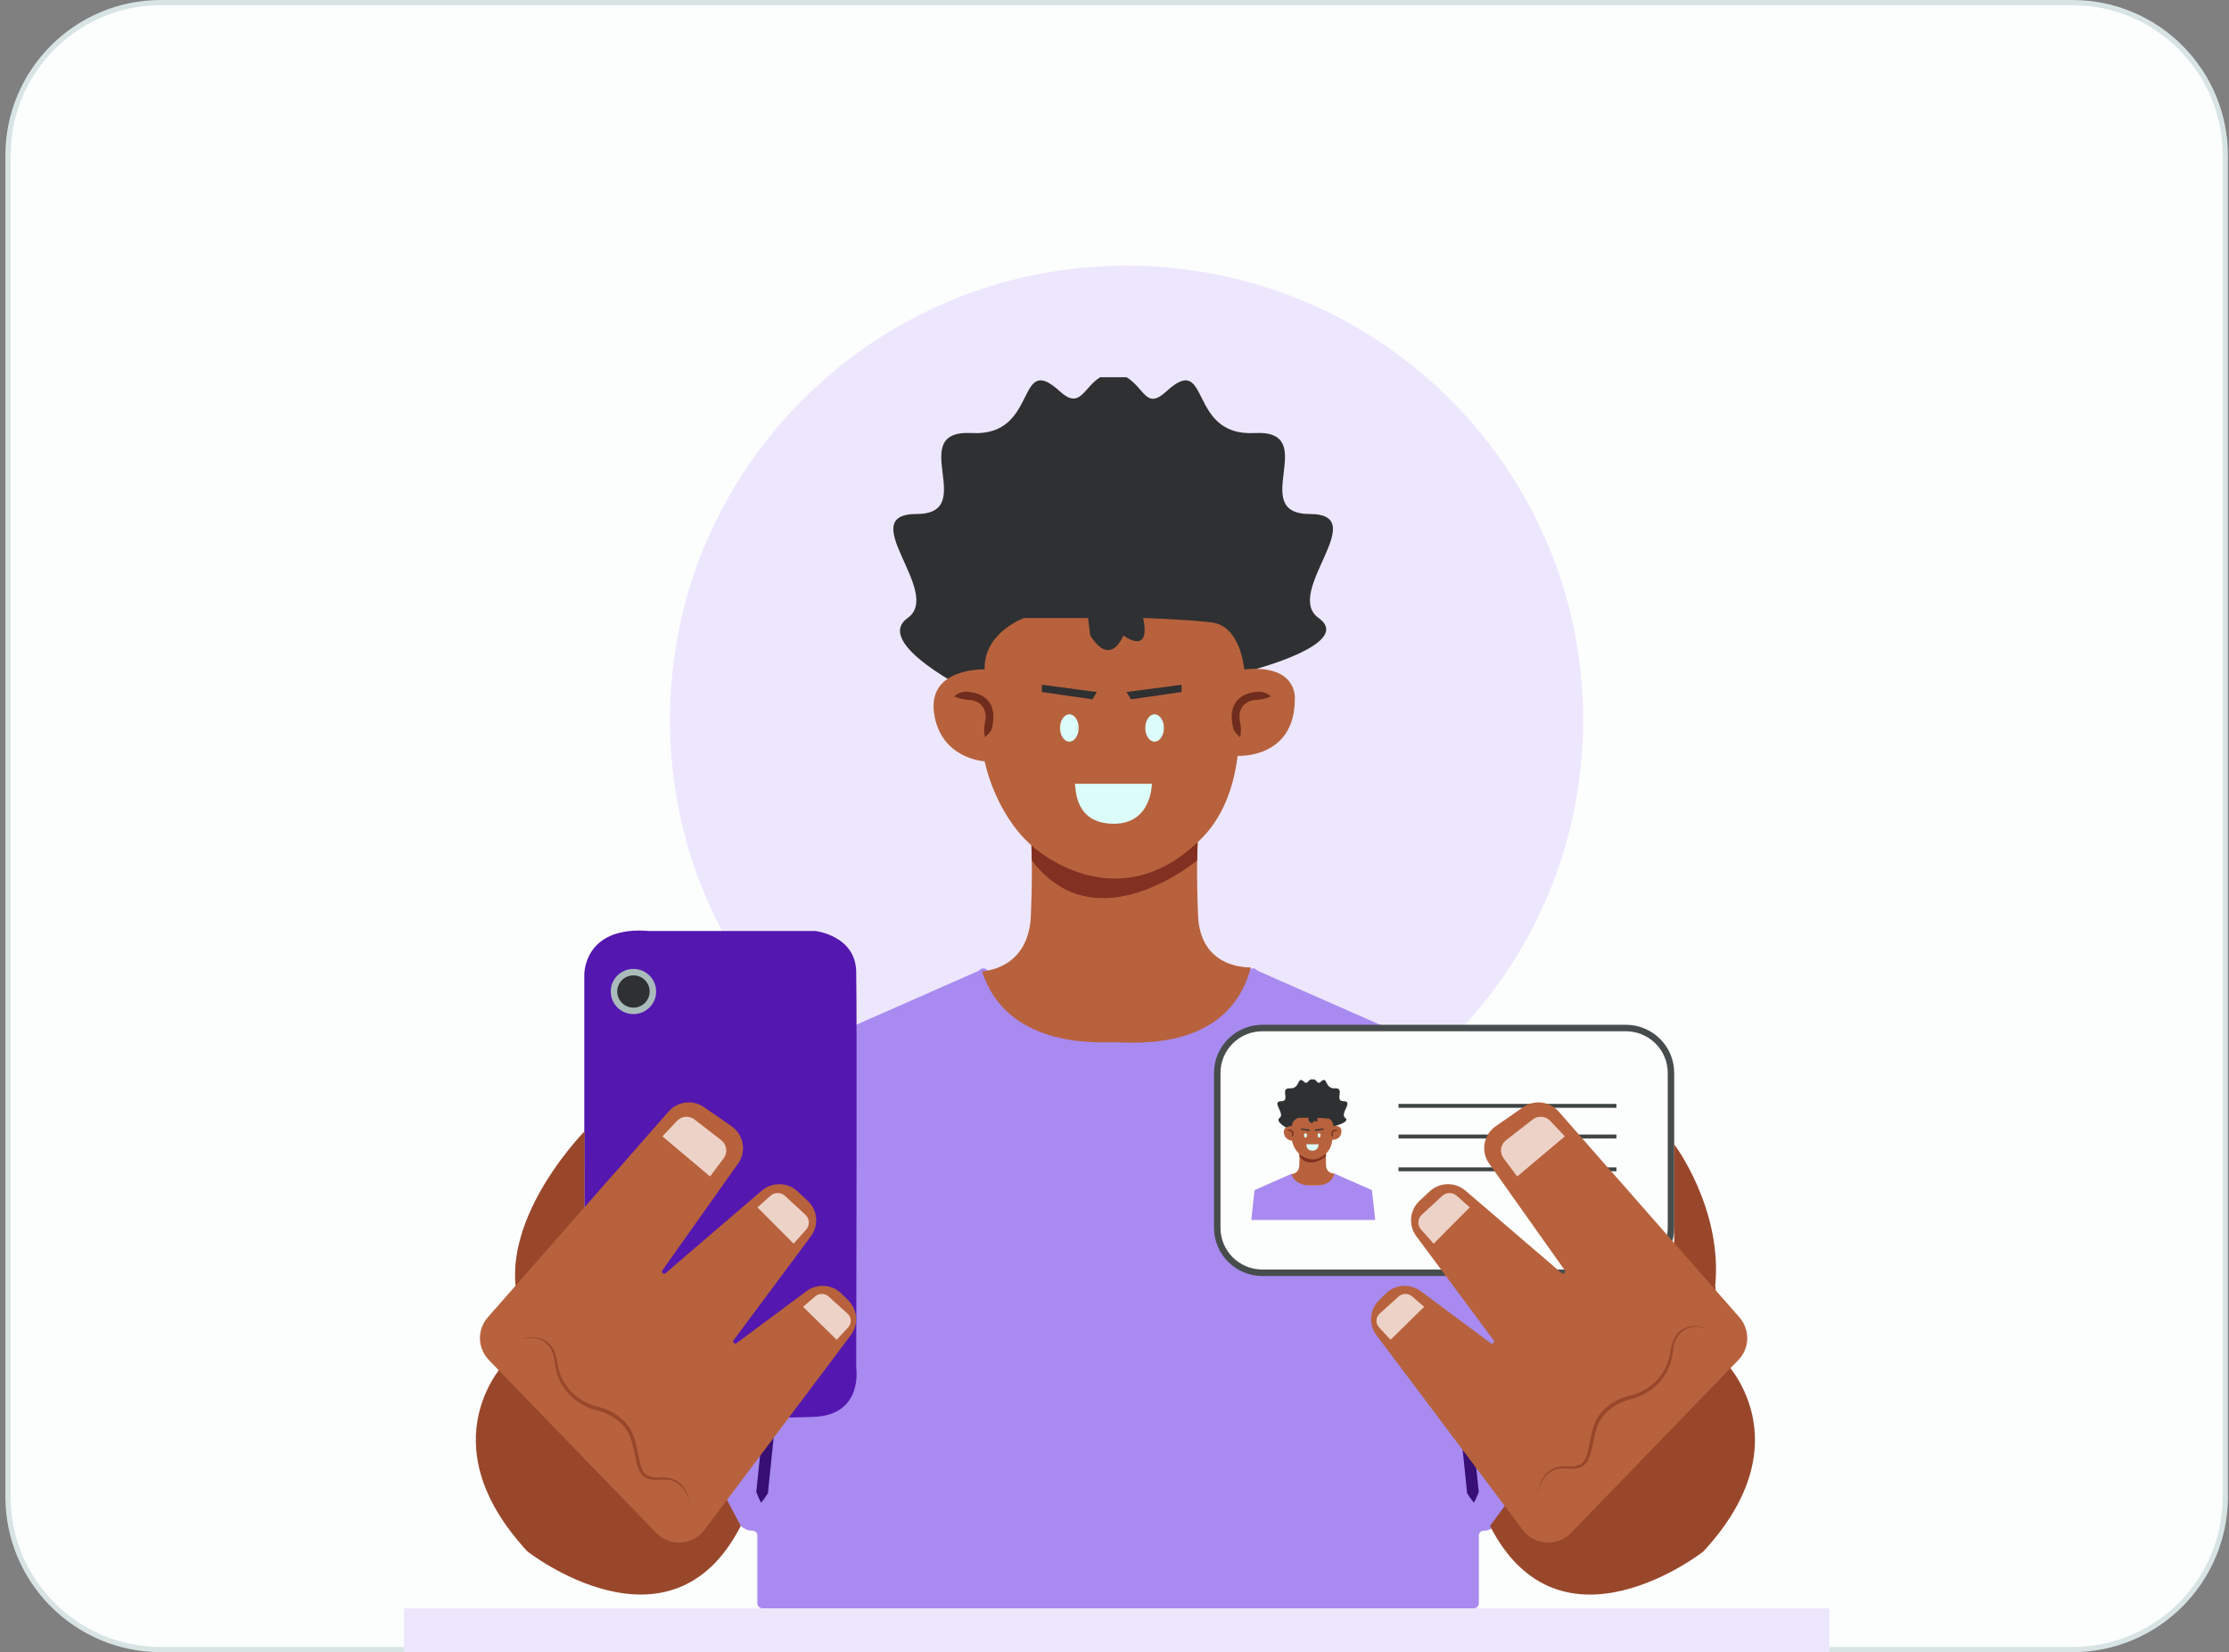 <svg width="344" height="255" viewBox="0 0 344 255" fill="none" xmlns="http://www.w3.org/2000/svg">
<rect x="0" y="0" width="344" height="255" fill="#808080" stroke="none"/>
<path d="M1.233 24C1.233 10.966 11.799 0.4 24.833 0.4H319.833C332.867 0.4 343.433 10.966 343.433 24V231C343.433 244.034 332.867 254.6 319.833 254.6H24.833C11.799 254.6 1.233 244.034 1.233 231V24Z" fill="#FCFDFD"/>
<path d="M1.233 24C1.233 10.966 11.799 0.4 24.833 0.4H319.833C332.867 0.4 343.433 10.966 343.433 24V231C343.433 244.034 332.867 254.6 319.833 254.6H24.833C11.799 254.6 1.233 244.034 1.233 231V24Z" stroke="#D8E4E4" stroke-width="0.8"/>
<g clip-path="url(#clip0_1064_4418)">
<path d="M173.859 181.231C212.777 181.231 244.326 149.839 244.326 111.116C244.326 72.392 212.777 41 173.859 41C134.941 41 103.391 72.392 103.391 111.116C103.391 149.839 134.941 181.231 173.859 181.231Z" fill="#EDE7FE"/>
<path d="M234.125 229.691C235.717 217.411 230.013 170.853 229.392 165.808C229.356 165.532 229.181 165.298 228.922 165.184L194.201 149.881C194.104 149.839 194.02 149.779 193.947 149.707C193.537 149.281 192.82 149.431 192.621 149.989C192 151.734 190.42 154.926 186.658 157.403C183.499 159.287 178.971 160.781 172.568 160.859C166.166 160.781 161.638 159.287 158.479 157.403C154.71 154.926 153.131 151.734 152.516 149.989C152.317 149.431 151.599 149.281 151.189 149.707C151.117 149.779 151.033 149.839 150.936 149.881L116.215 165.184C115.956 165.298 115.781 165.532 115.745 165.808C115.118 170.853 109.42 217.405 111.012 229.691C111.018 229.75 111.018 229.804 111.012 229.864L110.789 231.958C110.753 232.276 110.909 232.576 111.187 232.732C111.464 232.888 111.874 233.116 112.338 233.374C112.441 233.428 112.531 233.512 112.598 233.608C114.207 235.827 115.347 236.289 116.04 236.247C116.492 236.223 116.884 236.535 116.884 236.985V247.447C116.884 247.885 117.24 248.239 117.68 248.239H227.433C227.873 248.239 228.229 247.885 228.229 247.447V236.985C228.229 236.535 228.621 236.223 229.073 236.247C229.772 236.283 230.906 235.827 232.515 233.608C232.582 233.512 232.678 233.428 232.775 233.374C233.245 233.116 233.643 232.894 233.926 232.732C234.209 232.57 234.36 232.27 234.324 231.958L234.101 229.87C234.095 229.81 234.101 229.756 234.101 229.696L234.125 229.691Z" fill="#A88AF0"/>
<path d="M117.457 231.922C117.137 231.358 116.926 230.812 116.709 230.26C116.782 229.738 116.824 229.217 116.878 228.695L117.204 225.557C117.312 224.525 117.584 221.85 117.686 220.854C118.012 220.362 118.331 219.864 118.747 219.378C119.055 219.936 119.266 220.488 119.483 221.04C119.38 222.03 119.103 224.723 119 225.743L118.675 228.881C118.627 229.403 118.56 229.924 118.524 230.452C118.205 230.95 117.885 231.442 117.451 231.928L117.457 231.922Z" fill="#380F75"/>
<path d="M227.475 231.922C227.795 231.358 228.006 230.812 228.223 230.26C228.15 229.738 228.108 229.217 228.054 228.695L227.728 225.557C227.62 224.525 227.348 221.85 227.246 220.854C226.92 220.362 226.601 219.864 226.185 219.378C225.877 219.936 225.666 220.488 225.449 221.04C225.552 222.03 225.829 224.723 225.932 225.743L226.257 228.881C226.305 229.403 226.372 229.924 226.408 230.452C226.727 230.95 227.047 231.442 227.481 231.928L227.475 231.922Z" fill="#380F75"/>
<path d="M100.19 143.69H125.825C125.825 143.69 132.005 144.368 132.138 149.941C132.27 155.514 132.138 211.082 132.138 211.082C132.138 211.082 133.289 218.346 125.65 218.682C118.012 219.018 93.877 218.682 93.877 218.682L90.175 186.384V150.445C90.175 150.445 90.007 142.844 100.19 143.69Z" fill="#5417B0"/>
<path d="M97.76 156.018C99.418 156.018 100.762 154.68 100.762 153.03C100.762 151.38 99.418 150.043 97.76 150.043C96.102 150.043 94.758 151.38 94.758 153.03C94.758 154.68 96.102 156.018 97.76 156.018Z" fill="#2F3032" stroke="#AABBBB" stroke-miterlimit="10"/>
<path d="M194.828 158.665H250.91C254.762 158.665 257.88 161.771 257.88 165.598V189.51C257.88 193.336 254.762 196.442 250.91 196.442H194.828C190.976 196.442 187.858 193.336 187.858 189.51V165.598C187.858 161.771 190.976 158.665 194.828 158.665Z" fill="#FCFDFD" stroke="#474D4D"/>
<path d="M212.233 188.292H193.115C193.32 186.138 193.567 184.153 193.615 183.757C193.621 183.715 193.645 183.679 193.687 183.655L199.222 181.213C199.222 181.213 199.252 181.195 199.264 181.189C199.324 181.129 199.415 181.135 199.457 181.201C199.463 181.213 199.469 181.219 199.475 181.231C199.572 181.507 199.825 182.017 200.428 182.413C200.928 182.713 201.652 182.953 202.677 182.965C203.696 182.953 204.419 182.713 204.919 182.413C205.522 182.017 205.776 181.507 205.872 181.231C205.884 181.201 205.902 181.177 205.926 181.165C205.944 181.153 205.968 181.147 205.993 181.147C206.023 181.147 206.059 181.159 206.083 181.189C206.095 181.201 206.107 181.207 206.125 181.213L211.66 183.655C211.702 183.673 211.726 183.715 211.732 183.757C211.781 184.153 212.022 186.138 212.233 188.292Z" fill="#A88AF0"/>
<path d="M202.231 166.606C201.821 166.858 201.742 167.41 201.242 166.954C200.138 165.94 200.735 168.063 199.071 167.979C197.407 167.89 199.264 169.971 197.709 169.971C196.153 169.971 198.372 171.903 197.492 172.533C196.611 173.157 199.071 174.362 199.071 174.362L202.544 173.804H205.987C205.987 173.804 208.477 173.157 207.596 172.527C206.722 171.903 208.935 169.965 207.379 169.965C205.824 169.965 207.681 167.884 206.017 167.973C204.353 168.063 204.95 165.94 203.846 166.948C203.346 167.404 203.328 166.882 202.87 166.6H202.218L202.231 166.606Z" fill="#2F3032"/>
<path d="M207.024 174.524C207.024 176.006 205.619 175.922 205.619 175.922C205.492 176.96 205.1 177.626 204.636 178.046C204.624 178.316 204.606 178.91 204.648 179.851C204.702 181.195 205.944 181.123 205.944 181.123C205.402 183.193 203.111 182.977 202.586 182.971C202.068 182.977 199.921 183.079 199.324 181.219C199.324 181.219 200.47 181.195 200.524 179.851C200.56 178.994 200.548 178.424 200.536 178.124C199.626 177.314 199.385 176.054 199.385 176.054C199.385 176.054 198.3 176 198.143 174.872C197.98 173.739 199.385 173.793 199.385 173.793C199.361 172.875 200.361 172.527 200.361 172.527H201.929L201.983 172.959C202.496 173.769 202.797 172.959 202.797 172.959C203.527 173.445 203.286 172.527 203.286 172.527C203.286 172.527 204.232 172.551 204.962 172.635C205.691 172.713 205.776 173.793 205.776 173.793C207.102 173.661 207.018 174.518 207.018 174.518L207.024 174.524Z" fill="#B7623D"/>
<path d="M201.609 176.612H203.503C203.503 176.612 203.503 177.608 202.55 177.596C201.597 177.584 201.634 176.732 201.609 176.612Z" fill="#DBFCF8"/>
<path d="M201.477 175.574C201.603 175.574 201.706 175.424 201.706 175.238C201.706 175.053 201.603 174.902 201.477 174.902C201.35 174.902 201.248 175.053 201.248 175.238C201.248 175.424 201.35 175.574 201.477 175.574Z" fill="#DBFCF8"/>
<path d="M203.575 175.574C203.701 175.574 203.804 175.424 203.804 175.238C203.804 175.053 203.701 174.902 203.575 174.902C203.448 174.902 203.346 175.053 203.346 175.238C203.346 175.424 203.448 175.574 203.575 175.574Z" fill="#DBFCF8"/>
<path d="M202.882 174.356L204.238 174.176V174.356L202.99 174.536L202.882 174.356Z" fill="#2F3032"/>
<path d="M202.152 174.356L200.796 174.176V174.356L202.044 174.536L202.152 174.356Z" fill="#2F3032"/>
<path d="M206.439 174.464C206.3 174.524 206.18 174.542 206.035 174.554C205.764 174.59 205.631 174.788 205.673 175.052C205.703 175.196 205.715 175.322 205.685 175.472C205.625 175.418 205.577 175.358 205.528 175.298C205.468 175.076 205.438 174.812 205.583 174.608C205.685 174.464 205.854 174.392 206.005 174.368C206.167 174.332 206.318 174.356 206.445 174.47L206.439 174.464Z" fill="#702C1C"/>
<path d="M198.637 174.464C198.764 174.35 198.915 174.326 199.077 174.362C199.228 174.386 199.397 174.458 199.499 174.602C199.644 174.806 199.614 175.07 199.554 175.292C199.505 175.358 199.457 175.412 199.397 175.466C199.367 175.316 199.379 175.19 199.409 175.046C199.445 174.782 199.312 174.584 199.047 174.548C198.902 174.536 198.782 174.518 198.643 174.458L198.637 174.464Z" fill="#702C1C"/>
<path d="M200.542 178.13C200.542 178.13 202.556 180.019 204.63 178.052L204.618 178.502C204.618 178.502 202.128 180.589 200.548 178.502L200.536 178.13H200.542Z" fill="#823021"/>
<path d="M249.462 170.379H215.832V170.979H249.462V170.379Z" fill="#3E4343"/>
<path d="M249.462 175.106H215.832V175.706H249.462V175.106Z" fill="#3E4343"/>
<path d="M249.462 180.175H215.832V180.775H249.462V180.175Z" fill="#3E4343"/>
<path d="M90.23 174.596C90.23 174.596 78.407 186.534 79.564 198.466L78.232 209.954C78.232 209.954 65.559 222.342 81.403 239.457C81.403 239.457 103.457 256.77 114.322 235.509L90.175 189.966L90.23 174.596Z" fill="#99472B"/>
<path d="M258.38 176.612C258.38 176.612 265.868 186.534 264.71 198.472L266.043 209.96C266.043 209.96 278.716 222.348 262.872 239.463C262.872 239.463 240.817 256.776 229.953 235.515L258.374 196.942V176.618L258.38 176.612Z" fill="#99472B"/>
<path d="M94.981 180.907L103.174 171.561C104.567 169.977 106.936 169.683 108.667 170.889L112.899 173.828C114.78 175.136 115.238 177.716 113.912 179.581L102.234 196.06C102.01 196.378 102.426 196.75 102.722 196.498L117.559 183.769C119.163 182.389 121.557 182.443 123.1 183.889L124.656 185.34C126.187 186.774 126.398 189.114 125.15 190.799L113.231 206.835C113.001 207.14 113.387 207.518 113.695 207.29L124.469 199.276C126.121 198.052 128.424 198.214 129.877 199.666L130.914 200.698C132.373 202.149 132.536 204.441 131.3 206.079L108.715 236.133C106.906 238.539 103.367 238.755 101.275 236.595L75.441 209.9C73.68 208.082 73.614 205.227 75.278 203.325L94.963 180.901L94.981 180.907Z" fill="#B7623D"/>
<path d="M102.228 175.388L109.583 181.579L111.687 178.765C112.344 177.89 112.175 176.648 111.307 175.976L107.195 172.791C106.369 172.155 105.194 172.245 104.482 173L102.234 175.382L102.228 175.388Z" fill="#EDD2C8"/>
<path d="M116.896 186.342L122.473 191.945L124.402 189.791C125.005 189.12 124.957 188.094 124.294 187.482L121.153 184.578C120.526 183.997 119.555 183.985 118.916 184.554L116.902 186.342H116.896Z" fill="#EDD2C8"/>
<path d="M123.938 201.699L129.129 206.787L130.914 204.843C131.468 204.237 131.426 203.307 130.805 202.749L127.881 200.11C127.296 199.582 126.392 199.57 125.801 200.086L123.932 201.699H123.938Z" fill="#EDD2C8"/>
<path d="M80.27 206.792C82.446 205.821 85.057 206.565 85.702 209.024C85.907 209.618 86.034 210.542 86.172 211.166C86.48 212.557 87.221 213.811 88.192 214.837C89.144 215.815 90.561 216.643 91.749 216.997C93.745 217.393 95.644 218.358 96.898 219.984C98.134 221.592 98.266 223.715 98.731 225.599C99.044 227.243 99.75 228.089 101.45 228.047C102.909 227.873 104.621 228.221 105.477 229.528C106.068 230.332 106.406 231.286 106.526 232.252C106.177 230.416 104.923 228.467 102.903 228.365C101.938 228.317 100.895 228.581 99.93 228.203C98.894 227.825 98.471 226.685 98.236 225.719C97.748 223.877 97.639 221.874 96.446 220.332C95.282 218.862 93.449 217.933 91.635 217.549C90.163 217.087 88.879 216.271 87.818 215.191C86.787 214.099 86.046 212.713 85.774 211.25L85.599 210.158C85.328 207.2 83.097 205.833 80.282 206.786L80.27 206.792Z" fill="#99472B"/>
<path d="M248.746 180.907L240.552 171.561C239.159 169.977 236.79 169.683 235.06 170.889L230.827 173.828C228.946 175.136 228.488 177.716 229.814 179.581L241.493 196.06C241.716 196.378 241.3 196.75 241.004 196.498L226.167 183.769C224.563 182.389 222.169 182.443 220.626 183.889L219.071 185.34C217.539 186.774 217.328 189.114 218.576 190.799L230.496 206.835C230.725 207.14 230.339 207.518 230.031 207.29L219.257 199.276C217.605 198.052 215.302 198.214 213.849 199.666L212.812 200.698C211.353 202.149 211.191 204.441 212.427 206.079L235.011 236.133C236.82 238.539 240.359 238.755 242.451 236.595L268.286 209.9C270.046 208.082 270.112 205.227 268.448 203.325L248.764 180.901L248.746 180.907Z" fill="#B7623D"/>
<path d="M241.505 175.388L234.149 181.579L232.045 178.765C231.388 177.89 231.557 176.648 232.425 175.976L236.537 172.791C237.363 172.155 238.538 172.245 239.25 173L241.499 175.382L241.505 175.388Z" fill="#EDD2C8"/>
<path d="M226.83 186.342L221.253 191.945L219.324 189.791C218.721 189.12 218.769 188.094 219.432 187.482L222.573 184.578C223.2 183.997 224.171 183.985 224.81 184.554L226.824 186.342H226.83Z" fill="#EDD2C8"/>
<path d="M219.788 201.699L214.597 206.787L212.812 204.843C212.258 204.237 212.3 203.307 212.921 202.749L215.845 200.11C216.43 199.582 217.334 199.57 217.925 200.086L219.794 201.699H219.788Z" fill="#EDD2C8"/>
<path d="M263.529 205.065C260.725 204.105 258.476 205.485 258.211 208.436L258.03 209.528C257.753 210.992 257.017 212.378 255.986 213.469C254.925 214.543 253.641 215.365 252.17 215.827C250.355 216.211 248.522 217.135 247.359 218.61C246.165 220.152 246.051 222.156 245.568 223.998C245.333 224.957 244.911 226.103 243.874 226.481C242.909 226.859 241.866 226.595 240.902 226.643C238.882 226.745 237.628 228.695 237.278 230.53C237.495 228.605 238.749 226.511 240.872 226.325C241.842 226.241 242.825 226.469 243.717 226.097C244.567 225.761 244.869 224.795 245.074 223.878C245.538 221.994 245.671 219.87 246.907 218.263C248.161 216.637 250.06 215.671 252.055 215.275C253.249 214.921 254.66 214.093 255.613 213.115C256.577 212.096 257.325 210.842 257.632 209.444C257.765 208.82 257.892 207.896 258.103 207.302C258.736 204.855 261.364 204.093 263.535 205.071L263.529 205.065Z" fill="#99472B"/>
<path d="M169.789 58.223C167.209 59.801 166.714 63.28 163.591 60.419C156.676 54.078 160.414 67.395 149.984 66.837C139.553 66.273 151.189 79.333 141.44 79.333C131.692 79.333 145.582 91.463 140.084 95.38C134.579 99.298 150.002 106.862 150.002 106.862L171.791 103.377H193.393C193.393 103.377 209.002 99.298 203.497 95.38C197.999 91.463 211.89 79.333 202.141 79.333C192.392 79.333 204.028 66.273 193.598 66.837C183.168 67.395 186.906 54.078 179.99 60.419C176.867 63.28 176.722 59.993 173.865 58.223" fill="#2F3032"/>
<path d="M199.832 107.882C199.832 117.168 191.005 116.664 191.005 116.664C190.197 123.179 187.738 127.337 184.832 129.988C184.753 131.686 184.651 135.405 184.898 141.32C185.248 149.767 193.043 149.299 193.043 149.299C189.649 162.274 175.257 160.913 171.996 160.871C168.734 160.913 155.277 161.548 151.551 149.899C151.551 149.899 158.744 149.767 159.094 141.32C159.323 135.927 159.256 132.352 159.178 130.48C153.474 125.411 151.961 117.504 151.961 117.504C151.961 117.504 145.172 117.168 144.154 110.078C143.135 102.981 151.961 103.317 151.961 103.317C151.792 97.576 158.075 95.38 158.075 95.38H167.92L168.258 98.08C171.483 103.149 173.352 98.08 173.352 98.08C177.934 101.121 176.409 95.38 176.409 95.38C176.409 95.38 182.348 95.548 186.936 96.058C191.518 96.562 192.024 103.317 192.024 103.317C200.344 102.471 199.832 107.882 199.832 107.882Z" fill="#B7623D"/>
<path d="M165.882 120.972H177.766C177.766 120.972 177.778 127.223 171.791 127.139C165.804 127.055 166.057 121.734 165.888 120.972H165.882Z" fill="#DBFCF8"/>
<path d="M165.032 114.469C165.828 114.469 166.473 113.524 166.473 112.357C166.473 111.191 165.828 110.246 165.032 110.246C164.236 110.246 163.591 111.191 163.591 112.357C163.591 113.524 164.236 114.469 165.032 114.469Z" fill="#DBFCF8"/>
<path d="M178.188 114.469C178.983 114.469 179.628 113.524 179.628 112.357C179.628 111.191 178.983 110.246 178.188 110.246C177.392 110.246 176.747 111.191 176.747 112.357C176.747 113.524 177.392 114.469 178.188 114.469Z" fill="#DBFCF8"/>
<path d="M173.859 106.808L182.348 105.687V106.808L174.54 107.936L173.859 106.808Z" fill="#2F3032"/>
<path d="M169.277 106.808L160.788 105.687V106.808L168.601 107.936L169.277 106.808Z" fill="#2F3032"/>
<path d="M196.154 107.486C195.268 107.87 194.526 107.984 193.61 108.044C191.922 108.266 191.084 109.526 191.325 111.176C191.524 112.063 191.59 112.861 191.397 113.791C191.017 113.461 190.698 113.095 190.396 112.693C190.017 111.284 189.842 109.634 190.746 108.356C191.397 107.444 192.452 107.018 193.399 106.862C194.406 106.622 195.37 106.784 196.148 107.486H196.154Z" fill="#702C1C"/>
<path d="M147.252 107.486C148.03 106.784 148.995 106.622 150.002 106.862C150.948 107.018 152.003 107.444 152.655 108.356C153.565 109.634 153.39 111.284 153.004 112.693C152.703 113.095 152.383 113.461 152.003 113.791C151.816 112.861 151.877 112.063 152.076 111.176C152.317 109.526 151.479 108.266 149.791 108.044C148.874 107.99 148.133 107.87 147.246 107.486H147.252Z" fill="#702C1C"/>
<path d="M159.178 130.48C159.178 130.48 171.791 142.334 184.832 129.988L184.753 132.796C184.753 132.796 169.15 145.891 159.238 132.796L159.178 130.48Z" fill="#823021"/>
<path d="M282.333 248.239H62.333V254.994H282.333V248.239Z" fill="#EDE7FE"/>
</g>
<defs>
<clipPath id="clip0_1064_4418">
<rect width="220" height="214" fill="white" transform="translate(62.333 41)"/>
</clipPath>
</defs>
</svg>
